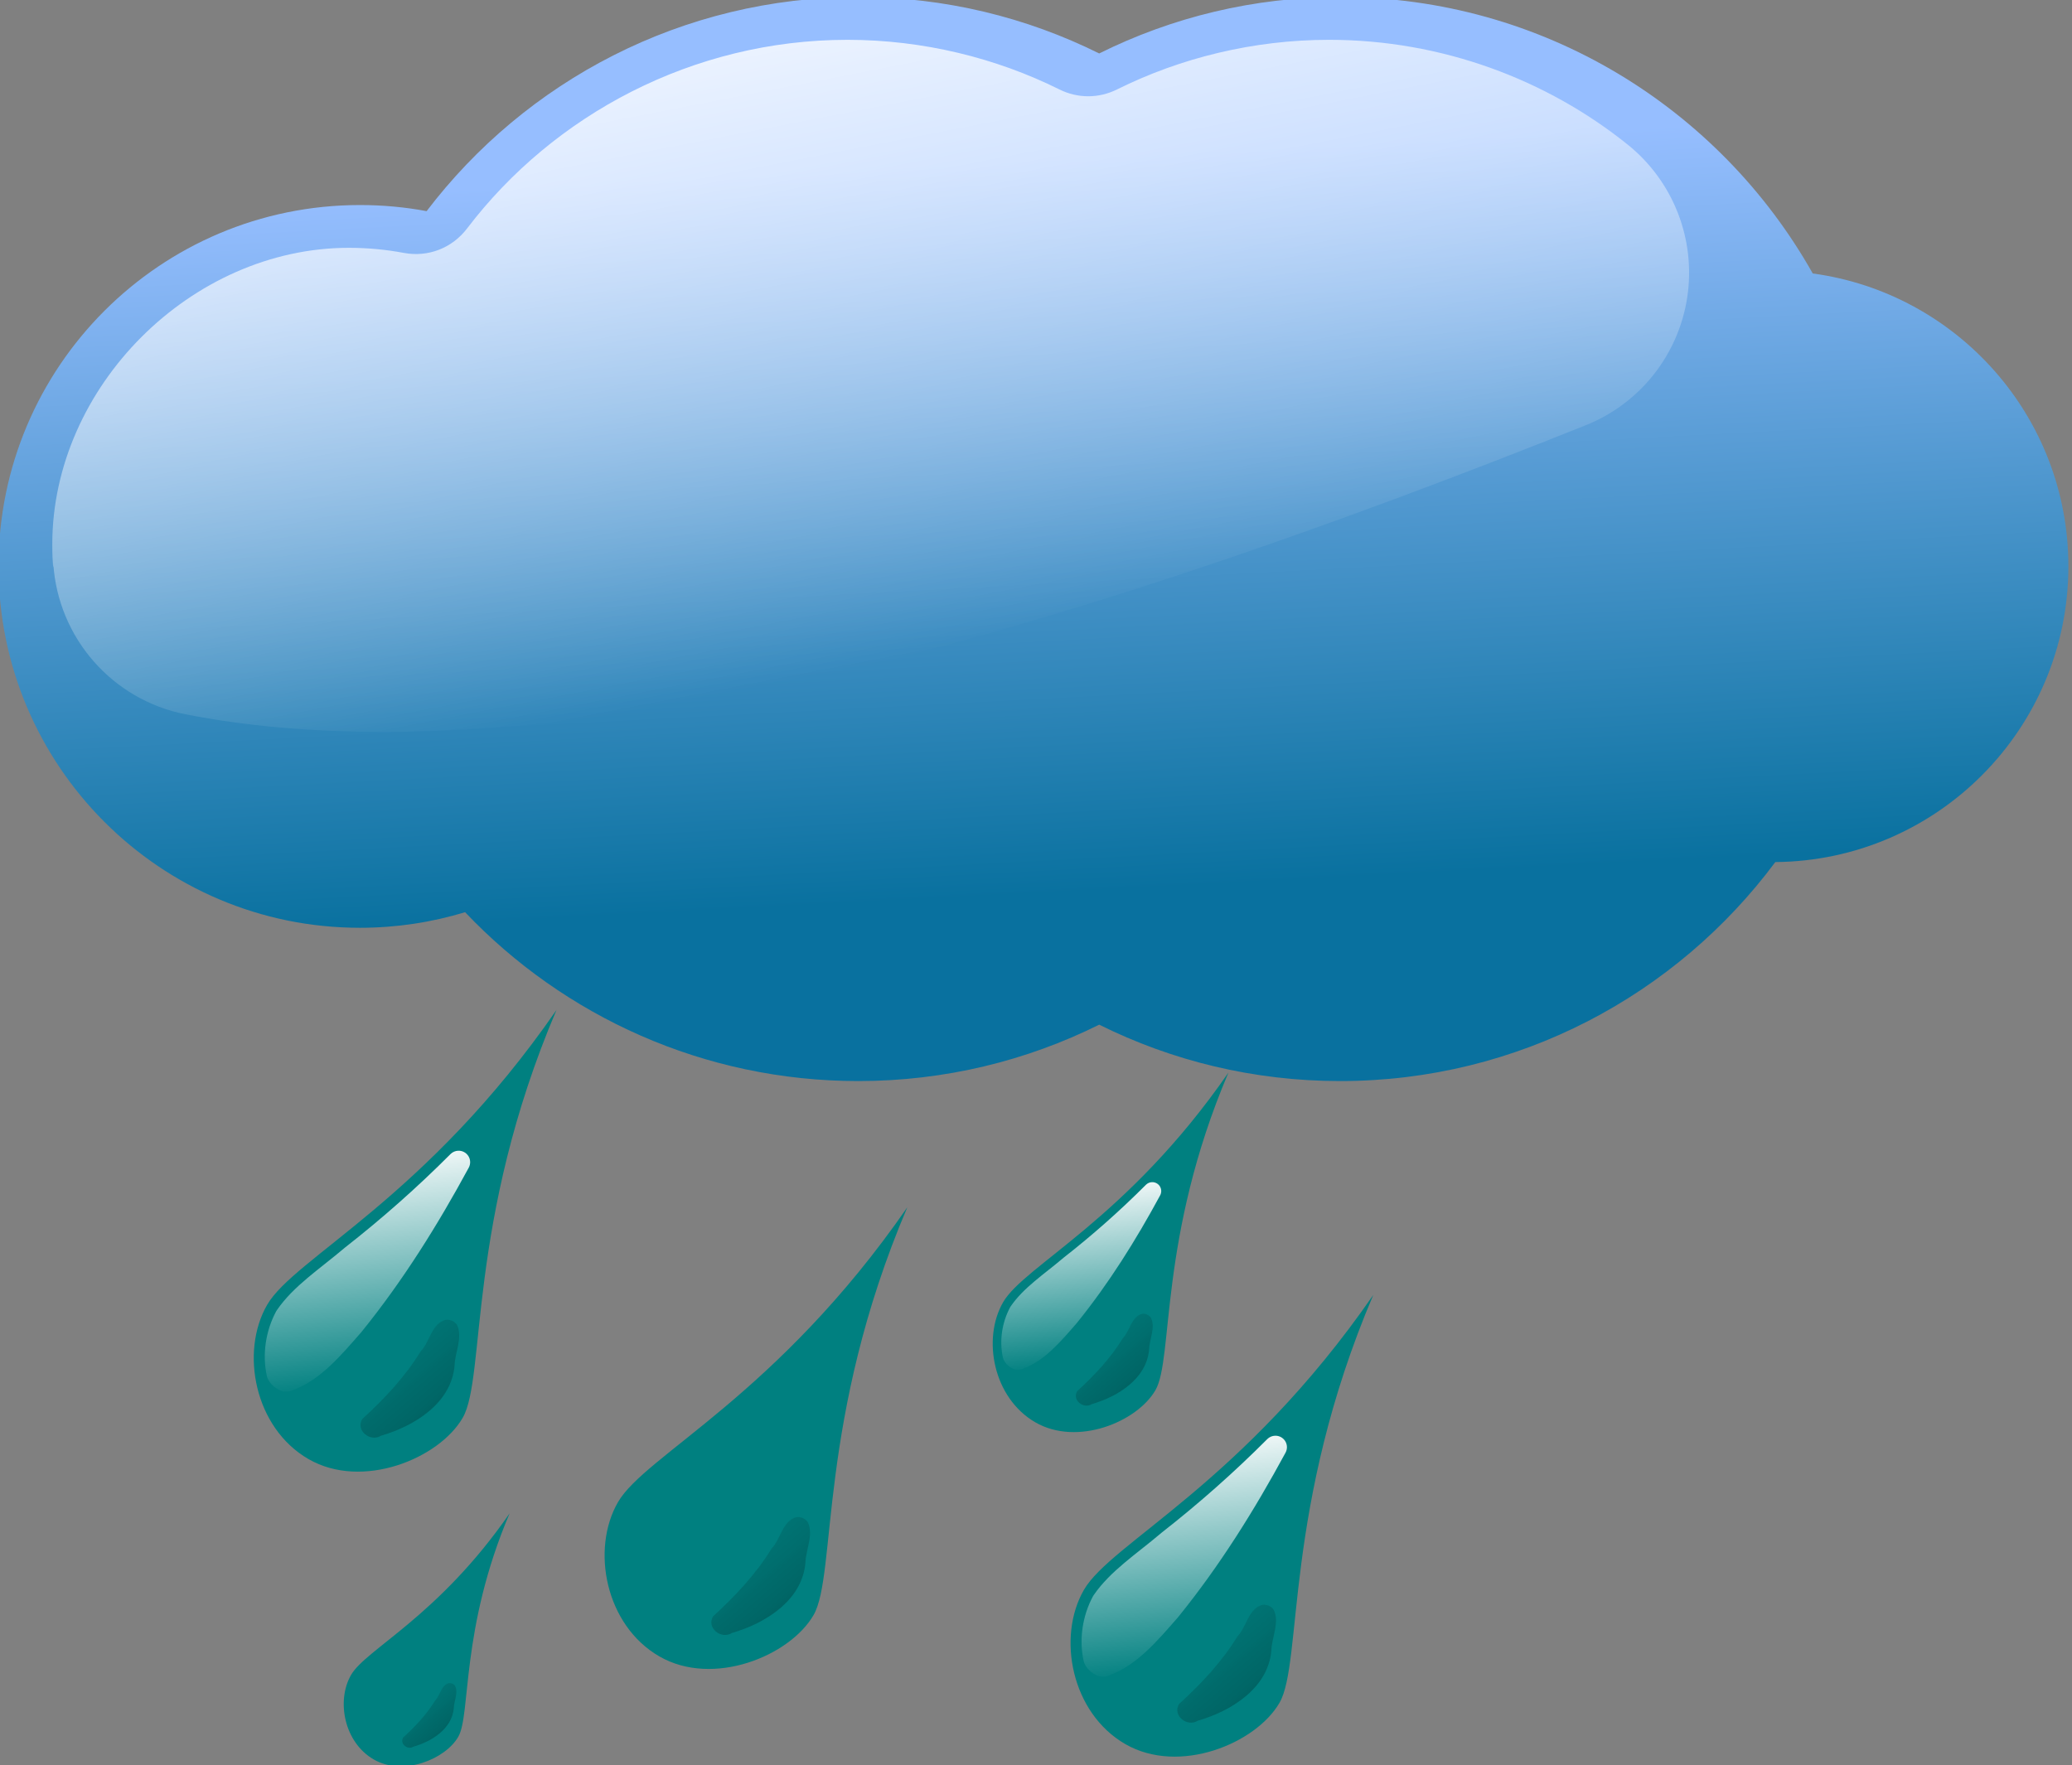 <?xml version="1.0" encoding="UTF-8"?>
<svg viewBox="0 0 177.343 151.128" xmlns="http://www.w3.org/2000/svg" xmlns:xlink="http://www.w3.org/1999/xlink">
 <rect x="0" y="0" width="177.343" height="151.128" fill="#808080" stroke="none"/>
 <defs>
  <linearGradient id="c">
   <stop stop-color="#fff" offset="0"/>
   <stop stop-color="#fff" stop-opacity="0" offset="1"/>
  </linearGradient>
  <linearGradient id="e" x1="442.45" x2="449.52" y1="555.37" y2="690.73" gradientUnits="userSpaceOnUse">
   <stop stop-color="#96beff" offset="0"/>
   <stop stop-color="#09719f" offset="1"/>
  </linearGradient>
  <linearGradient id="a" x1="161.23" x2="218.19" y1="558.61" y2="625.07" gradientUnits="userSpaceOnUse">
   <stop stop-color="#008080" stop-opacity=".654" offset="0"/>
   <stop stop-color="#003434" stop-opacity=".713" offset="1"/>
  </linearGradient>
  <linearGradient id="d" x1="-139.4" x2="-111.85" y1="490.72" y2="632.14" gradientUnits="userSpaceOnUse" xlink:href="#c"/>
  <linearGradient id="b" x1="140.41" x2="151.98" y1="489.06" y2="588.28" gradientUnits="userSpaceOnUse" xlink:href="#c"/>
 </defs>
 <g transform="matrix(.464 0 0 .464 -120.12 -243.89)" fill-rule="evenodd">
  <path d="m417.2 525.08c-32.479 0-61.353 15.489-79.625 39.5-3.99-0.746-8.107-1.125-12.312-1.125-36.802 0-66.656 29.854-66.656 66.656s29.854 66.687 66.656 66.688c6.752 0 13.263-1.006 19.406-2.875 18.225 19.182 44.003 31.156 72.531 31.156 15.962 0 31.046-3.746 44.438-10.406 13.391 6.66 28.475 10.406 44.438 10.406 32.873 0 62.049-15.896 80.281-40.406 29.895-0.253 54.062-24.609 54.062-54.562 0-27.609-20.531-50.427-47.156-54.031-17.151-30.44-49.781-51-87.188-51-15.965 0-31.045 3.744-44.438 10.406-13.393-6.662-28.473-10.406-44.438-10.406z" fill="url(#e)"/>
  <path transform="translate(531.34 16.162)" d="m-116.16 516.81c-28.489 0-54.197 13.851-70.125 34.781-2.769 3.644-7.188 5.37-11.688 4.531-3.264-0.61-6.646-0.938-10.125-0.938-29.078 0-54.719 25.64-54.719 54.719 0 3.829 0.288 5.135 0.188 3.531 0.872 13.728 10.88 25.148 24.375 27.812 32.071 6.344 75.548 3.48 127.22-9.344 41.696-10.348 86.57-26.173 131.12-44 9.985-4.004 17.099-13 18.693-23.639s-2.571-21.325-10.943-28.08c-14.971-12.054-34.361-19.375-55.125-19.375-13.951 0-27.418 3.333-39.125 9.156-3.372 1.677-7.253 1.677-10.625 0-11.707-5.823-25.174-9.156-39.125-9.156z" fill="url(#d)"/>
 </g>
 <g transform="matrix(.208 0 0 .208 -2.682 -3.215)" fill-rule="evenodd">
  <path d="m241.89 431.12c-53.595 77.536-107.89 102.01-119.07 121.37-11.193 19.386-5.205 50.653 17.009 63.478s53.781-0.215 63.477-17.009c9.622-16.666 1.493-80.776 38.581-167.84z" fill="#008080"/>
  <path d="m201.47 489.06c-1.199 0.037-2.338 0.528-3.188 1.375-13.665 13.705-28.179 26.544-43.375 38.438l-0.156 0.125c-10.413 8.851-20.995 15.626-27.906 25.656-0.102 0.141-0.196 0.287-0.281 0.438-4.374 8.098-5.835 17.919-3.844 26.75 0.077 0.345 0.192 0.681 0.344 1 0.856 1.799 2.095 3.102 3.594 4.062s3.455 1.967 6.25 0.938c0.181-0.062 0.359-0.135 0.531-0.219l0.062-0.031v-0.031c11.213-4.146 19.516-14.011 28.219-24l0.094-0.125c16.907-20.913 31.143-43.707 43.969-67.406 0.809-1.488 0.758-3.296-0.133-4.736s-2.486-2.292-4.179-2.232z" fill="url(#b)"/>
  <path d="m196.27 558.65c-5.756 1.429-6.494 9.122-10.258 12.967-6.468 10.582-15.088 19.69-24.055 27.876-2.861 4.714 3.349 9.655 7.75 6.844 13.615-3.937 28.766-13.223 30.229-28.705 0.117-5.551 3.535-11.709 0.958-16.952-1.006-1.458-2.862-2.246-4.625-2.031z" fill="url(#a)"/>
 </g>
 <g transform="matrix(.208 0 0 .208 27.346 13.676)" fill-rule="evenodd">
  <path d="m241.89 431.12c-53.595 77.536-107.89 102.01-119.07 121.37-11.193 19.386-5.205 50.653 17.009 63.478s53.781-0.215 63.477-17.009c9.622-16.666 1.493-80.776 38.581-167.84z" fill="#008080"/>
  <path d="m201.47 489.06c-1.199 0.037-2.338 0.528-3.188 1.375-13.665 13.705-28.179 26.544-43.375 38.438l-0.156 0.125c-10.413 8.851-20.995 15.626-27.906 25.656-0.102 0.141-0.196 0.287-0.281 0.438-4.374 8.098-5.835 17.919-3.844 26.75 0.077 0.345 0.192 0.681 0.344 1 0.856 1.799 2.095 3.102 3.594 4.062s3.455 1.967 6.25 0.938c0.181-0.062 0.359-0.135 0.531-0.219l0.062-0.031v-0.031c11.213-4.146 19.516-14.011 28.219-24l0.094-0.125c16.907-20.913 31.143-43.707 43.969-67.406 0.809-1.488 0.758-3.296-0.133-4.736s-2.486-2.292-4.179-2.232z" fill="url(#b)"/>
  <path d="m196.27 558.65c-5.756 1.429-6.494 9.122-10.258 12.967-6.468 10.582-15.088 19.69-24.055 27.876-2.861 4.714 3.349 9.655 7.75 6.844 13.615-3.937 28.766-13.223 30.229-28.705 0.117-5.551 3.535-11.709 0.958-16.952-1.006-1.458-2.862-2.246-4.625-2.031z" fill="url(#a)"/>
 </g>
 <g transform="matrix(.208 0 0 .208 67.227 21.183)" fill-rule="evenodd">
  <path d="m241.89 431.12c-53.595 77.536-107.89 102.01-119.07 121.37-11.193 19.386-5.205 50.653 17.009 63.478s53.781-0.215 63.477-17.009c9.622-16.666 1.493-80.776 38.581-167.84z" fill="#008080"/>
  <path d="m201.47 489.06c-1.199 0.037-2.338 0.528-3.188 1.375-13.665 13.705-28.179 26.544-43.375 38.438l-0.156 0.125c-10.413 8.851-20.995 15.626-27.906 25.656-0.102 0.141-0.196 0.287-0.281 0.438-4.374 8.098-5.835 17.919-3.844 26.75 0.077 0.345 0.192 0.681 0.344 1 0.856 1.799 2.095 3.102 3.594 4.062s3.455 1.967 6.25 0.938c0.181-0.062 0.359-0.135 0.531-0.219l0.062-0.031v-0.031c11.213-4.146 19.516-14.011 28.219-24l0.094-0.125c16.907-20.913 31.143-43.707 43.969-67.406 0.809-1.488 0.758-3.296-0.133-4.736s-2.486-2.292-4.179-2.232z" fill="url(#b)"/>
  <path d="m196.27 558.65c-5.756 1.429-6.494 9.122-10.258 12.967-6.468 10.582-15.088 19.69-24.055 27.876-2.861 4.714 3.349 9.655 7.75 6.844 13.615-3.937 28.766-13.223 30.229-28.705 0.117-5.551 3.535-11.709 0.958-16.952-1.006-1.458-2.862-2.246-4.625-2.031z" fill="url(#a)"/>
 </g>
 <g transform="matrix(.114 0 0 .114 16.046 80.401)" fill-rule="evenodd">
  <path d="m241.89 431.12c-53.595 77.536-107.89 102.01-119.07 121.37-11.193 19.386-5.205 50.653 17.009 63.478s53.781-0.215 63.477-17.009c9.622-16.666 1.493-80.776 38.581-167.84z" fill="#008080"/>
  <path d="m201.47 489.06c-1.199 0.037-2.338 0.528-3.188 1.375-13.665 13.705-28.179 26.544-43.375 38.438l-0.156 0.125c-10.413 8.851-20.995 15.626-27.906 25.656-0.102 0.141-0.196 0.287-0.281 0.438-4.374 8.098-5.835 17.919-3.844 26.75 0.077 0.345 0.192 0.681 0.344 1 0.856 1.799 2.095 3.102 3.594 4.062s3.455 1.967 6.25 0.938c0.181-0.062 0.359-0.135 0.531-0.219l0.062-0.031v-0.031c11.213-4.146 19.516-14.011 28.219-24l0.094-0.125c16.907-20.913 31.143-43.707 43.969-67.406 0.809-1.488 0.758-3.296-0.133-4.736s-2.486-2.292-4.179-2.232z" fill="url(#b)"/>
  <path d="m196.27 558.65c-5.756 1.429-6.494 9.122-10.258 12.967-6.468 10.582-15.088 19.69-24.055 27.876-2.861 4.714 3.349 9.655 7.75 6.844 13.615-3.937 28.766-13.223 30.229-28.705 0.117-5.551 3.535-11.709 0.958-16.952-1.006-1.458-2.862-2.246-4.625-2.031z" fill="url(#a)"/>
 </g>
 <g transform="matrix(.162 0 0 .162 65.961 21.973)" fill-rule="evenodd">
  <path d="m241.89 431.12c-53.595 77.536-107.89 102.01-119.07 121.37-11.193 19.386-5.205 50.653 17.009 63.478s53.781-0.215 63.477-17.009c9.622-16.666 1.493-80.776 38.581-167.84z" fill="#008080"/>
  <path d="m201.47 489.06c-1.199 0.037-2.338 0.528-3.188 1.375-13.665 13.705-28.179 26.544-43.375 38.438l-0.156 0.125c-10.413 8.851-20.995 15.626-27.906 25.656-0.102 0.141-0.196 0.287-0.281 0.438-4.374 8.098-5.835 17.919-3.844 26.75 0.077 0.345 0.192 0.681 0.344 1 0.856 1.799 2.095 3.102 3.594 4.062s3.455 1.967 6.25 0.938c0.181-0.062 0.359-0.135 0.531-0.219l0.062-0.031v-0.031c11.213-4.146 19.516-14.011 28.219-24l0.094-0.125c16.907-20.913 31.143-43.707 43.969-67.406 0.809-1.488 0.758-3.296-0.133-4.736s-2.486-2.292-4.179-2.232z" fill="url(#b)"/>
  <path d="m196.27 558.65c-5.756 1.429-6.494 9.122-10.258 12.967-6.468 10.582-15.088 19.69-24.055 27.876-2.861 4.714 3.349 9.655 7.75 6.844 13.615-3.937 28.766-13.223 30.229-28.705 0.117-5.551 3.535-11.709 0.958-16.952-1.006-1.458-2.862-2.246-4.625-2.031z" fill="url(#a)"/>
 </g>
</svg>
